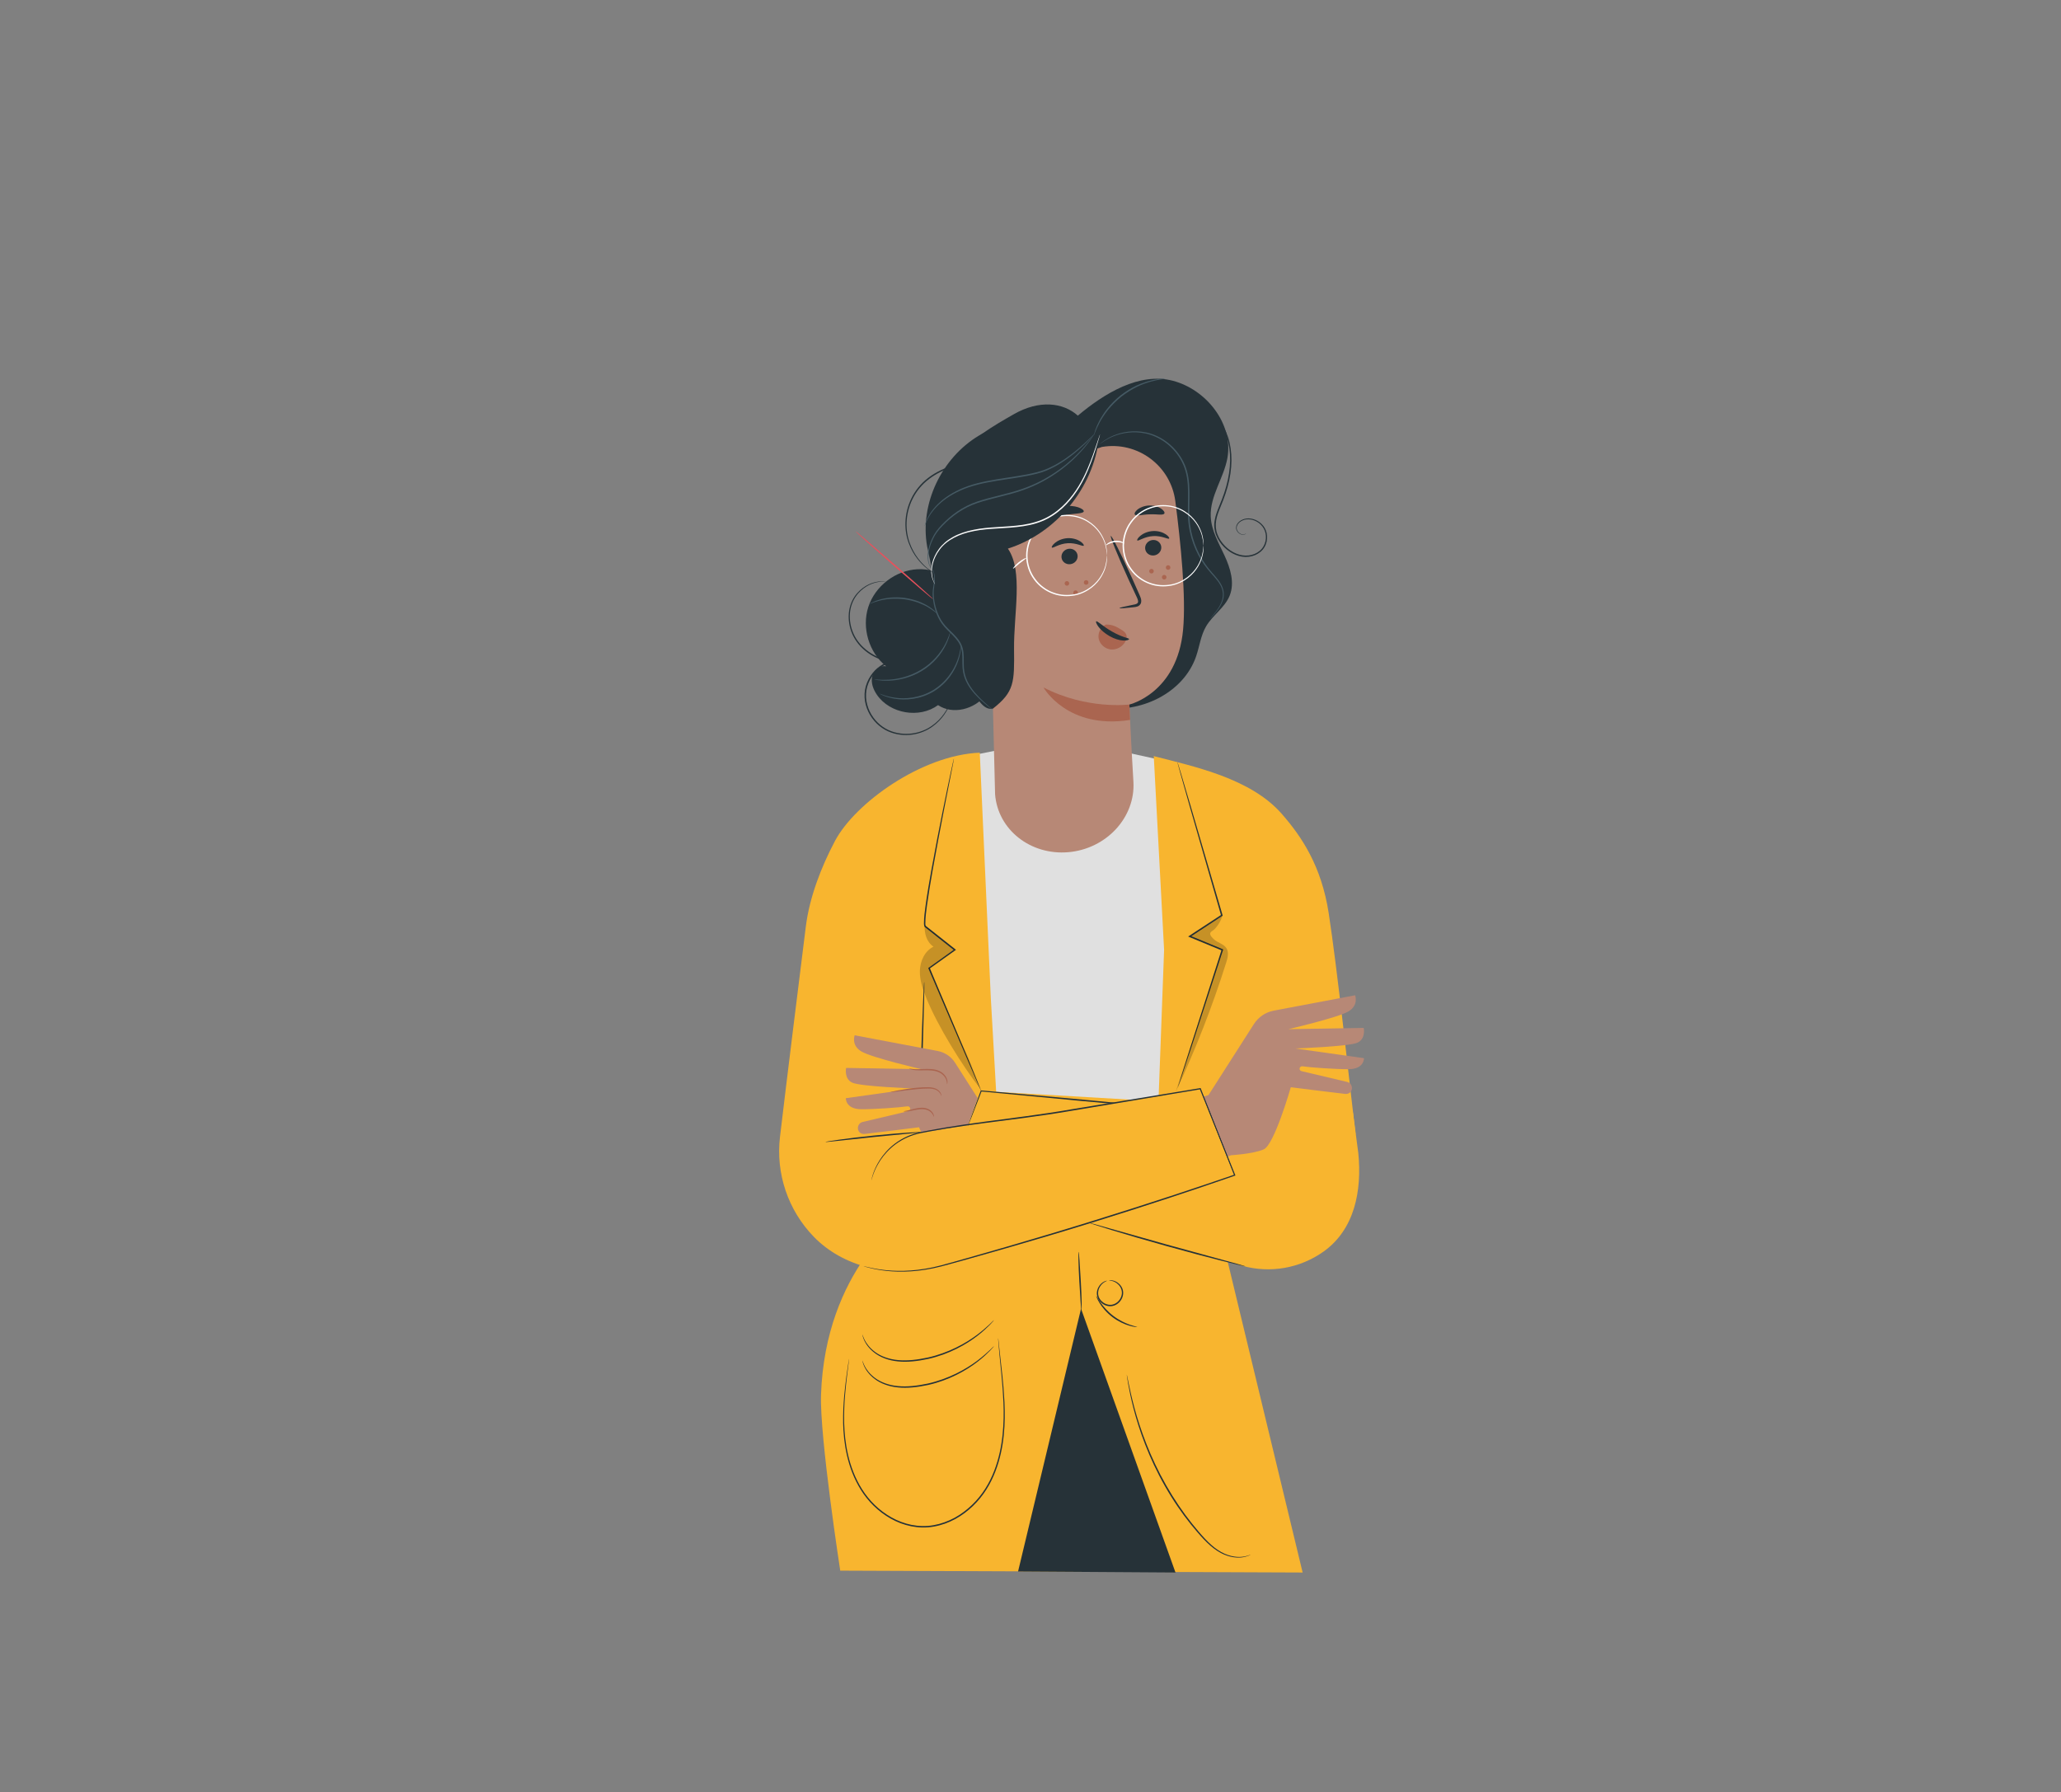 <?xml version="1.0" encoding="UTF-8"?>
<svg id="Character_3" data-name="Character 3" xmlns="http://www.w3.org/2000/svg" viewBox="0 0 574.98 500">
  <rect x="0" y="0" width="574.98" height="500" fill="#808080" stroke="none"/>
  <defs>
    <style>
      .cls-1 {
        fill: #f8b52f;
      }

      .cls-2 {
        fill: #e8505b;
      }

      .cls-3 {
        fill: #fafafa;
      }

      .cls-4 {
        fill: #263238;
      }

      .cls-5 {
        fill: #aa6550;
      }

      .cls-6 {
        fill: #fff;
      }

      .cls-7 {
        fill: #e0e0e0;
      }

      .cls-8 {
        fill: #455a64;
      }

      .cls-9 {
        fill: #b78876;
      }

      .cls-10 {
        opacity: .2;
      }
    </style>
  </defs>
  <path class="cls-1" d="M252.31,339.18s-22.05,14.98-23.26,49.96c-.4,11.73,5.36,49.1,5.36,49.1l129,.52-24.14-100.13-40.58-9.27-46.38,9.83Z"/>
  <polygon class="cls-4" points="301.59 365.15 284.02 438.47 327.94 438.76 301.59 365.15"/>
  <path class="cls-4" d="M300.92,349.28c.06,0,.13.92.24,2.4.1,1.61.23,3.6.36,5.8.13,2.27.22,4.32.24,5.81.03,1.49,0,2.41-.05,2.41-.06,0-.13-.92-.24-2.4-.1-1.61-.23-3.6-.36-5.8-.13-2.26-.22-4.32-.24-5.81-.03-1.49,0-2.41.05-2.41Z"/>
  <path class="cls-4" d="M308.88,357.36s-.29.1-.74.37c-.45.26-1.06.78-1.46,1.63-.4.83-.53,2.05.15,3.08.64,1.01,1.98,1.81,3.36,1.6,1.38-.23,2.41-1.4,2.7-2.56.33-1.19-.17-2.32-.81-2.98-.64-.68-1.38-.99-1.89-1.1-.52-.11-.82-.08-.82-.12,0-.01.07-.03.22-.05.14-.02.36-.02.63.01.54.07,1.35.34,2.07,1.05.35.35.68.81.88,1.38.19.56.25,1.23.08,1.89-.31,1.3-1.42,2.6-3,2.87-1.59.23-3.05-.66-3.74-1.8-.36-.57-.52-1.22-.51-1.82.01-.6.19-1.14.41-1.59.46-.9,1.15-1.41,1.64-1.64.25-.12.46-.18.6-.21.14-.03.22-.04.22-.02Z"/>
  <path class="cls-4" d="M277.33,368.31s-.08.13-.27.35c-.19.22-.47.54-.85.93-.77.78-1.92,1.89-3.47,3.09-3.09,2.4-7.92,5.17-13.8,6.49-2.93.63-5.81.96-8.42.69-2.61-.25-4.89-1.14-6.47-2.34-1.6-1.19-2.51-2.57-2.97-3.57-.22-.51-.35-.92-.42-1.2-.06-.28-.09-.43-.08-.44.04-.01.16.59.64,1.57.49.96,1.42,2.28,2.99,3.41,1.56,1.14,3.78,1.98,6.33,2.2,2.55.25,5.4-.09,8.3-.71,5.82-1.3,10.61-4,13.72-6.32,1.56-1.17,2.73-2.23,3.53-2.97.37-.36.66-.65.9-.88.21-.2.32-.3.33-.29Z"/>
  <path class="cls-4" d="M277.33,375.57s-.08.13-.27.35c-.19.22-.47.54-.85.93-.77.78-1.92,1.89-3.47,3.09-3.09,2.4-7.92,5.17-13.8,6.49-2.93.63-5.81.96-8.42.69-2.61-.25-4.89-1.14-6.47-2.34-1.6-1.19-2.51-2.57-2.97-3.57-.22-.51-.35-.92-.42-1.2-.06-.28-.09-.43-.08-.44.04-.01.16.59.64,1.57.49.96,1.42,2.28,2.99,3.41,1.56,1.14,3.78,1.98,6.33,2.2,2.55.25,5.4-.09,8.3-.71,5.82-1.3,10.61-4,13.72-6.32,1.56-1.17,2.73-2.23,3.53-2.97.37-.36.66-.65.9-.88.21-.2.32-.3.33-.29Z"/>
  <path class="cls-4" d="M278.47,373.37s.02.11.05.31c.02.23.06.53.1.92.09.83.22,2.03.39,3.56.33,3.09.94,7.55,1.22,13.11.13,2.78.14,5.84-.19,9.1-.33,3.26-1.01,6.73-2.34,10.18-1.31,3.44-3.35,6.86-6.27,9.65-1.45,1.4-3.1,2.64-4.93,3.64-1.83.99-3.84,1.73-5.96,2.1-4.25.78-8.57-.25-12.06-2.23-3.52-1.98-6.33-4.84-8.29-7.97-1.97-3.14-3.18-6.49-3.91-9.68-.73-3.2-1.01-6.26-1.06-9.04-.08-5.58.54-10.05.93-13.13.22-1.52.39-2.71.51-3.54.06-.39.11-.69.15-.92.04-.21.06-.31.06-.31,0,0,0,.11-.02.32-.03.23-.06.53-.11.92-.1.83-.25,2.03-.44,3.55-.34,3.08-.92,7.56-.8,13.1.08,2.77.36,5.8,1.1,8.97.74,3.16,1.95,6.47,3.9,9.56,1.93,3.08,4.71,5.89,8.17,7.83,3.43,1.94,7.65,2.94,11.8,2.18,2.06-.36,4.03-1.09,5.83-2.05,1.79-.98,3.42-2.21,4.85-3.58,2.88-2.74,4.89-6.1,6.2-9.5,1.32-3.41,2.01-6.85,2.35-10.08.34-3.24.35-6.28.24-9.05-.24-5.54-.82-10.01-1.09-13.1-.15-1.55-.25-2.75-.32-3.57-.03-.39-.05-.7-.06-.93-.01-.21-.01-.32,0-.32Z"/>
  <path class="cls-4" d="M317.27,370.27s-.21.01-.59-.03c-.38-.04-.92-.16-1.58-.34-1.31-.37-3.08-1.14-4.75-2.4-1.67-1.27-2.88-2.76-3.59-3.93-.36-.58-.61-1.07-.75-1.43-.15-.35-.22-.55-.19-.56.06-.03.42.73,1.19,1.83.76,1.1,1.97,2.52,3.6,3.76,1.63,1.23,3.32,2.02,4.59,2.45,1.27.44,2.1.58,2.08.65Z"/>
  <path class="cls-4" d="M348.89,433.78s-.05.04-.15.09c-.1.05-.25.14-.46.21-.41.17-1.04.37-1.88.47-1.66.2-4.24-.14-6.78-1.82-2.57-1.63-4.92-4.39-7.42-7.44-2.48-3.09-4.97-6.68-7.22-10.66-4.54-7.96-7.25-15.85-8.75-21.64-.74-2.9-1.22-5.28-1.51-6.92-.13-.8-.23-1.43-.3-1.9-.06-.44-.09-.67-.08-.67.01,0,.07.22.16.65.09.47.22,1.1.38,1.89.34,1.64.86,4,1.63,6.88,1.57,5.75,4.31,13.6,8.83,21.51,2.25,3.96,4.71,7.54,7.16,10.62,2.48,3.06,4.79,5.81,7.28,7.44,2.47,1.67,4.97,2.05,6.61,1.9,1.66-.15,2.48-.67,2.5-.61Z"/>
  <polygon class="cls-7" points="270.47 210.9 277.78 209.44 313.91 209.87 332.27 213.9 339.27 316.41 258.11 320.21 270.47 210.9"/>
  <path class="cls-1" d="M323.03,311.66l1.73-46.62-2.88-54.07c11.42,2.94,27.03,6.23,35.66,16.06,5.61,6.4,11.11,14.58,13.14,27.75,2.39,15.48,5.54,45.17,7.51,61.77"/>
  <path class="cls-1" d="M334.51,304.05l-56.11,9.12-1.98-34.66-3.08-68.5c-16.27.66-34.82,14.12-40.38,24.6-3.86,7.28-7.13,15.73-8.15,23.91-1.94,15.54-5.24,42.09-7.21,58.7-1.21,10.22,2.25,20.45,9.41,27.84h0c8.15,8.4,20.9,11.3,32.36,8.93l85.43-24.08-10.29-25.86Z"/>
  <g>
    <path class="cls-4" d="M328.61,303.43s0-.07.04-.19c.04-.14.1-.33.16-.56.16-.52.38-1.24.66-2.16.6-1.91,1.46-4.64,2.54-8.05,2.2-6.87,5.27-16.47,8.8-27.49l.11.24c-2.93-1.21-5.98-2.47-9.1-3.76l-.35-.15.32-.21c.67-.44,1.38-.9,2.1-1.38,2.35-1.54,4.66-3.05,6.86-4.49l-.08.22c-3.49-12.12-6.56-22.81-8.77-30.49-1.08-3.82-1.95-6.89-2.55-9.03-.29-1.04-.51-1.86-.67-2.44-.07-.26-.12-.47-.16-.63-.04-.14-.05-.22-.04-.22,0,0,.03.07.08.21.05.16.12.36.2.62.18.57.42,1.38.74,2.42.63,2.13,1.54,5.19,2.67,9,2.24,7.67,5.36,18.35,8.9,30.45l.04.14-.12.08c-2.2,1.44-4.51,2.95-6.86,4.49-.72.47-1.44.94-2.1,1.38l-.03-.36c3.12,1.3,6.16,2.56,9.09,3.77l.17.07-.06.17c-3.58,11-6.7,20.58-8.94,27.44-1.12,3.4-2.02,6.12-2.65,8.01-.31.92-.55,1.63-.73,2.14-.08.23-.15.41-.2.55-.05.12-.07.19-.08.18Z"/>
    <g class="cls-10">
      <path d="M341.01,255.52c-.36,1.51-1.74,3.6-2.83,4.24-1.07.62-.46,1.43.43,2.28,1.06,1.02,2.77,1.3,3.55,2.54.73,1.16.35,2.66-.06,3.96-3.89,12.35-8.61,24.44-14.12,36.16l13.03-39.67-9.1-3.77,9.1-5.75Z"/>
    </g>
  </g>
  <path class="cls-4" d="M273.73,304.39s-.03-.05-.09-.16c-.06-.13-.13-.29-.22-.48-.2-.45-.48-1.08-.84-1.89-.73-1.68-1.77-4.09-3.07-7.1-2.61-6.09-6.26-14.63-10.49-24.52l-.06-.14.13-.09c2.31-1.65,4.71-3.37,7.18-5.13v.32c-1.53-1.2-3.14-2.48-4.77-3.77-.71-.56-1.41-1.11-2.1-1.67l-1.04-.82-.26-.21s-.07-.04-.14-.13c-.07-.08-.09-.15-.11-.22-.07-.26-.08-.48-.09-.71,0-1.79.26-3.49.48-5.18.47-3.36,1.03-6.59,1.58-9.66,1.1-6.14,2.19-11.64,3.12-16.26.93-4.62,1.72-8.35,2.27-10.93.28-1.27.5-2.26.65-2.96.08-.32.14-.57.18-.77.04-.17.07-.26.08-.26,0,0,0,.09-.03.27-.04.2-.08.45-.14.78-.14.71-.33,1.7-.58,2.98-.51,2.61-1.24,6.35-2.15,10.95-.89,4.63-1.95,10.14-3.04,16.27-.54,3.07-1.09,6.29-1.56,9.64-.22,1.67-.47,3.4-.47,5.11,0,.21.02.43.07.59-.02.09.23.23.39.37l1.04.82c.7.55,1.4,1.11,2.1,1.66,1.63,1.29,3.23,2.56,4.75,3.76l.21.17-.22.15c-2.47,1.76-4.88,3.48-7.19,5.12l.07-.23c4.18,9.91,7.78,18.47,10.36,24.58,1.26,3.03,2.27,5.45,2.97,7.14.33.82.59,1.46.78,1.92.08.2.14.37.19.5.04.11.06.17.06.17Z"/>
  <g class="cls-10">
    <path d="M257.95,258.13c-.09,2.34.54,4.7,2.48,6.01-2.43,1.18-3.72,4-3.8,6.7-.08,2.7.86,5.32,1.88,7.82,3.14,7.7,9.84,18.55,14.96,25.1,0,0-2.6-6.99-3.34-8.61-3.37-7.36-6.34-14.76-9.71-22.12-.37-.82-1.04-3.04-1.04-3.04-.35.16.13,0,1.01-.69,1.89-1.51,6-4.27,6-4.27,0,0-8.43-6.67-8.43-6.9"/>
  </g>
  <path class="cls-4" d="M257.84,273.95c.11,0-.09,8.96-.44,19.99-.35,11.04-.73,19.98-.84,19.98-.11,0,.09-8.95.44-19.99.35-11.04.73-19.98.84-19.98Z"/>
  <path class="cls-1" d="M273.73,304.39l-10.45,25.69,83.33,23.11c7.72,2.14,15.99.71,22.54-3.91h0c8.72-6.15,10.85-16.91,9.79-27.55l-1.48-11.29-103.74-6.04Z"/>
  <path class="cls-4" d="M270,314.21s0-.06.05-.18c.05-.14.1-.3.17-.51.17-.47.4-1.13.7-1.95.64-1.73,1.55-4.18,2.67-7.22l.04-.1h.11c7.04.65,17.13,1.56,28.34,2.57,10.7,1.02,20.38,1.93,27.42,2.6,3.48.35,6.31.63,8.31.84.96.1,1.71.19,2.26.25.24.03.43.05.59.07.13.02.2.03.2.04,0,0-.07,0-.2,0-.16,0-.35-.02-.59-.03-.55-.04-1.31-.1-2.26-.17-2-.17-4.83-.41-8.32-.71-7.05-.64-16.73-1.52-27.44-2.49-11.2-1.06-21.3-2.02-28.33-2.69l.14-.09c-1.18,3.03-2.12,5.46-2.79,7.18-.33.82-.58,1.46-.77,1.93-.08.2-.15.36-.21.5-.05.11-.08.17-.08.16Z"/>
  <path class="cls-9" d="M270.04,313.93l2.7-7.56-6.29-9.84c-1.1-1.72-2.86-2.91-4.87-3.29l-23.14-4.37s-1.08,2.82,1.95,4.55c3.03,1.73,16.67,4.91,16.67,4.91l-21.01-.36s-.65,3.03,1.73,4.12c2.38,1.08,17.35,1.63,17.35,1.63l-19.16,2.7s-.11,3.04,4.27,3.08c3.51.03,10.7-.48,12.91-.81.37-.05.71.2.78.57h0c.06.36-.17.7-.52.78l-12.74,3.01c-1.69.4-1.81,2.86-.13,3.29.22.06.45.08.71.05,2.17-.22,15.14-1.86,15.14-1.86l.67,1.51,12.97-2.11"/>
  <path class="cls-5" d="M260.52,311.59c-.07.02-.12-.56-.71-1.15-.29-.29-.71-.58-1.22-.75-.51-.18-1.13-.24-1.77-.2-1.29.09-2.45.46-3.32.58-.87.14-1.43.07-1.42.02,0-.06.53-.1,1.37-.3.84-.18,1.98-.6,3.35-.7.68-.04,1.35.03,1.92.25.57.22,1.01.56,1.31.91.6.72.54,1.36.5,1.34Z"/>
  <path class="cls-5" d="M262.62,305.83s-.06-.21-.23-.55c-.17-.33-.52-.77-1.1-1.09-1.17-.68-3.15-.46-5.23-.32-2.1.18-3.99.45-5.36.63-1.37.18-2.22.28-2.23.22,0-.05.83-.25,2.19-.5,1.36-.25,3.25-.57,5.37-.75,1.06-.08,2.06-.14,2.99-.12.93.02,1.79.2,2.41.59.62.38.97.89,1.1,1.27.14.38.11.61.09.61Z"/>
  <path class="cls-5" d="M264.21,302.48c-.08,0,.11-.77-.49-1.75-.29-.48-.76-.98-1.4-1.35-.64-.37-1.45-.59-2.31-.68-1.74-.16-3.37.04-4.55-.09-1.19-.1-1.87-.41-1.85-.45.02-.06.71.14,1.87.17,1.15.06,2.76-.19,4.58-.02.9.1,1.77.34,2.46.76.69.43,1.18.99,1.46,1.53.28.54.36,1.05.35,1.38-.01.34-.09.51-.11.51Z"/>
  <path class="cls-4" d="M347.38,353.33s-.16-.01-.46-.08c-.34-.08-.76-.17-1.29-.29-1.17-.29-2.76-.68-4.72-1.16-3.98-1-9.46-2.45-15.48-4.13-6.03-1.68-11.47-3.28-15.39-4.48-1.92-.6-3.49-1.09-4.64-1.45-.51-.17-.93-.31-1.25-.42-.29-.1-.43-.16-.43-.17s.16.02.45.09c.33.09.76.2,1.28.34,1.16.33,2.74.78,4.67,1.32,3.99,1.13,9.42,2.67,15.42,4.36,6.01,1.65,11.45,3.14,15.45,4.24,1.94.53,3.53.97,4.68,1.28.52.15.94.27,1.27.37.29.09.44.14.44.15Z"/>
  <g>
    <path class="cls-4" d="M267.55,128.38c1.7-5.26,10.45-10.02,15.24-12.78,7.17-4.12,13.82-3.29,17.91.37,7.4-6.21,17.15-12.18,26.5-9.73,9.35,2.44,16.93,12.02,15.23,21.53-1,5.6-4.89,10.63-4.66,16.32.15,3.88,2.21,7.38,3.84,10.9,1.64,3.52,2.9,7.62,1.44,11.22-1.36,3.35-4.75,5.43-6.57,8.55-1.49,2.54-1.83,5.57-2.78,8.35-3.52,10.32-15.7,16.1-26.45,14.29-10.75-1.81-19.7-9.9-24.78-19.55-5.08-9.65-6.76-20.72-7.35-31.61"/>
    <g>
      <g>
        <path class="cls-9" d="M275.47,135.62l2.14,86.01c.77,9.86,9.86,17.05,20.41,16.15h0c10.65-.91,18.79-9.73,18.18-19.7-.64-10.47-1.13-21.5-1.13-21.5,0,0,13.34-3.11,14.99-20.88.85-9.1-.63-24.02-2.17-35.88-1.3-9.94-10.6-16.8-20.48-15.11"/>
        <g>
          <path class="cls-4" d="M323.97,152.56c.12,1.19-.79,2.27-2.03,2.42-1.24.15-2.34-.69-2.46-1.88-.12-1.19.79-2.27,2.03-2.42,1.24-.15,2.34.7,2.46,1.89Z"/>
          <path class="cls-4" d="M326.17,150.26c-.26.31-2.05-.84-4.48-.68-2.43.13-4.13,1.49-4.41,1.21-.14-.12.11-.67.85-1.29.73-.61,1.99-1.24,3.51-1.33,1.51-.09,2.82.39,3.59.91.78.52,1.07,1.04.94,1.18Z"/>
        </g>
        <g>
          <path class="cls-4" d="M300.63,155c.12,1.19-.79,2.27-2.03,2.42-1.24.15-2.34-.69-2.46-1.88-.12-1.19.79-2.27,2.03-2.42,1.24-.15,2.34.7,2.46,1.88Z"/>
          <path class="cls-4" d="M302.34,152.25c-.26.31-2.05-.84-4.48-.68-2.43.13-4.13,1.49-4.41,1.21-.14-.12.11-.67.85-1.29.73-.61,1.99-1.24,3.51-1.33,1.51-.09,2.82.39,3.59.91.78.52,1.07,1.04.94,1.18Z"/>
        </g>
        <path class="cls-4" d="M312.31,169.69c-.02-.14,1.47-.49,3.9-.97.62-.1,1.19-.27,1.27-.69.12-.46-.19-1.11-.53-1.81-.68-1.46-1.39-2.99-2.14-4.6-2.98-6.56-5.18-11.96-4.91-12.08.27-.12,2.9,5.1,5.87,11.66.72,1.62,1.41,3.16,2.06,4.63.28.69.74,1.46.48,2.41-.14.47-.57.84-.96.97-.39.15-.74.18-1.04.21-2.45.29-3.98.4-4,.26Z"/>
        <path class="cls-5" d="M315.07,196.57s-11.78,1.53-23.96-4.76c0,0,6.66,11.84,24.16,9.06l-.2-4.29Z"/>
      </g>
      <path class="cls-4" d="M302.35,142.7c-.2.68-2.64.52-5.47,1.05-2.84.47-5.08,1.45-5.5.88-.19-.27.17-.92,1.06-1.62.88-.7,2.31-1.4,4.01-1.7,1.7-.3,3.28-.13,4.34.23,1.07.35,1.63.84,1.55,1.16Z"/>
      <path class="cls-4" d="M324.83,143.29c-.39.58-2.1.11-4.11.22-2.02.03-3.69.61-4.12.06-.19-.27.04-.84.75-1.41.7-.57,1.9-1.07,3.28-1.12,1.38-.05,2.61.38,3.35.9.75.52,1.02,1.07.85,1.35Z"/>
    </g>
    <path class="cls-5" d="M308.55,174.25c1.9.02,2.85.56,4.46,1.56.46.29.92.64,1.15,1.14.3.67.12,1.47-.24,2.11-.78,1.41-2.42,2.31-4.02,2.15-1.6-.16-3.05-1.41-3.38-2.99-.33-1.58.55-3.34,2.03-3.97"/>
    <path class="cls-4" d="M314.99,178.32c.03.18-.61.47-1.66.4-1.05-.05-2.45-.47-3.8-1.24-1.36-.78-2.42-1.73-3.04-2.55-.63-.82-.83-1.46-.67-1.56.33-.21,1.92,1.46,4.43,2.85,1.23.7,2.4,1.21,3.27,1.5.87.3,1.45.4,1.48.61Z"/>
    <circle class="cls-5" cx="303.01" cy="162.52" r=".64"/>
    <path class="cls-5" d="M321.88,159.37c0,.36-.29.64-.64.64s-.64-.29-.64-.64.29-.64.64-.64.64.29.64.64Z"/>
    <path class="cls-5" d="M325.43,161.05c0,.36-.29.64-.64.64s-.64-.29-.64-.64.29-.64.64-.64.64.29.64.64Z"/>
    <path class="cls-5" d="M326.52,158.35c0,.36-.29.64-.64.64s-.64-.29-.64-.64.29-.64.64-.64.64.29.64.64Z"/>
    <path class="cls-5" d="M300.7,165.37c0,.36-.29.64-.64.64s-.64-.29-.64-.64.29-.64.64-.64.64.29.64.64Z"/>
    <path class="cls-5" d="M298.29,162.78c0,.36-.29.64-.64.64s-.64-.29-.64-.64.29-.64.64-.64.64.29.64.64Z"/>
    <path class="cls-6" d="M308.84,154.99c-.06,0,0-1-.43-2.71-.43-1.68-1.55-4.16-4.08-6.07-1.25-.93-2.83-1.73-4.65-2.05-1.81-.31-3.85-.25-5.79.49-.98.34-1.92.85-2.78,1.5-.87.64-1.67,1.42-2.32,2.34-1.35,1.8-2.11,4.11-2.14,6.5.02,2.39.78,4.7,2.14,6.5.65.91,1.45,1.7,2.32,2.34.86.65,1.81,1.16,2.78,1.5,1.94.74,3.98.8,5.79.49,1.82-.32,3.4-1.11,4.65-2.05,2.53-1.91,3.65-4.39,4.08-6.07.43-1.72.36-2.72.43-2.71,0,0,.01.06.01.18,0,.14,0,.32,0,.53,0,.24-.01.53-.07.87-.05.34-.09.74-.21,1.17-.18.88-.58,1.92-1.21,3.02-.64,1.1-1.57,2.25-2.85,3.24-1.27.97-2.89,1.81-4.76,2.15-1.86.33-3.96.28-5.97-.47-1.01-.35-1.99-.87-2.89-1.54-.91-.65-1.73-1.47-2.41-2.41-1.41-1.86-2.2-4.26-2.22-6.73.02-2.47.82-4.87,2.22-6.73.68-.94,1.51-1.76,2.41-2.41.9-.67,1.87-1.19,2.88-1.54,2.01-.75,4.11-.8,5.97-.47,1.87.34,3.49,1.18,4.76,2.15,1.28.98,2.21,2.14,2.85,3.24.63,1.11,1.03,2.15,1.21,3.02.12.43.16.83.21,1.17.06.34.07.63.07.87,0,.21,0,.39,0,.53,0,.12,0,.18-.01.18Z"/>
    <path class="cls-6" d="M313.69,151.6c-.05.11-1.17-.48-2.65-.31-1.48.14-2.46.95-2.53.85-.03-.04.16-.29.59-.59.43-.29,1.1-.58,1.9-.67.79-.08,1.52.06,1.99.26.48.2.73.41.7.45Z"/>
    <path class="cls-4" d="M306.61,122.19c-1.59,14.01-11.98,26.63-25.43,30.88,4.34,6.25,1.61,18.14,1.72,28.07.1,9.23.1,11.87-5.88,16.57-4.94,1.19-7.79-12.35-11.46-16.13-3.67-3.78-7.19-8.44-6.91-13.71.13-2.46,1.09-4.82,1.22-7.28.15-2.73-.72-5.4-1.21-8.09-2.14-11.91,4.03-24.71,14.4-30.94,10.37-6.23,24.22-5.8,34.5.56"/>
    <path class="cls-4" d="M276.93,179.81c-1.4-4.76-3.38-8.5-6.49-12.37l.22.48c-2.46-5.61-8.59-9.4-14.71-9.09-6.12.31-11.83,4.7-13.71,10.53-1.88,5.83.19,12.73,4.98,16.56-1.75-.38-3.51,1.11-3.9,2.86s.3,3.58,1.31,5.06c3.64,5.32,11.88,6.72,17.07,2.9,4.11,2.78,10.19,1.16,13.23-2.75,3.05-3.92,3.41-9.43,2-14.19Z"/>
    <path class="cls-8" d="M260.28,159.28s-.16-.16-.44-.5c-.26-.35-.6-.91-.81-1.72-.48-1.6-.25-4.14,1.02-6.82.6-1.35,1.58-2.71,2.8-3.93,1.21-1.25,2.6-2.49,4.22-3.59,1.62-1.1,3.46-2.07,5.48-2.75,2.01-.68,4.14-1.22,6.32-1.76,2.17-.55,4.29-1.08,6.28-1.78,1.99-.69,3.85-1.51,5.56-2.41,3.42-1.82,6.23-3.93,8.39-5.9,2.16-1.98,3.71-3.79,4.72-5.08.51-.64.88-1.16,1.14-1.51.26-.35.4-.53.41-.52.01,0-.11.2-.34.56-.24.36-.58.9-1.08,1.56-.98,1.32-2.5,3.18-4.65,5.19-2.15,2.01-4.97,4.16-8.41,6.02-1.72.93-3.6,1.76-5.61,2.46-2.01.71-4.14,1.25-6.31,1.8-2.17.54-4.29,1.08-6.29,1.75-1.99.66-3.8,1.6-5.4,2.68-1.6,1.07-2.99,2.29-4.19,3.52-1.23,1.21-2.17,2.5-2.79,3.82-1.28,2.62-1.54,5.09-1.13,6.66.39,1.6,1.18,2.21,1.1,2.25Z"/>
    <path class="cls-8" d="M305.37,121.01s-.12.16-.36.44c-.25.29-.62.69-1.12,1.21-.99,1.03-2.48,2.47-4.48,4.08-2.01,1.57-4.52,3.37-7.69,4.64-1.59.64-3.33,1.03-5.14,1.39-1.81.36-3.69.64-5.61.93-3.85.57-7.51,1.17-10.7,2.25-3.17,1.09-5.83,2.62-7.74,4.28-1.92,1.65-3.11,3.38-3.74,4.64-.3.64-.53,1.14-.65,1.5-.13.35-.21.53-.22.53-.01,0,.04-.19.14-.56.09-.37.3-.88.58-1.54.59-1.3,1.76-3.08,3.69-4.79,1.92-1.72,4.6-3.3,7.81-4.42,3.22-1.11,6.91-1.72,10.76-2.3,1.92-.29,3.8-.57,5.6-.92,1.79-.36,3.52-.74,5.08-1.35,3.12-1.23,5.63-2.98,7.65-4.52,2-1.57,3.52-2.97,4.54-3.96.49-.48.87-.86,1.17-1.15.27-.26.41-.4.42-.39Z"/>
    <path class="cls-8" d="M325.06,105.67c0,.09-1.51.14-3.86.77-.59.16-1.22.34-1.89.6-.68.22-1.36.55-2.09.88-1.43.71-2.94,1.62-4.4,2.76-1.44,1.16-2.67,2.43-3.69,3.66-.48.64-.96,1.23-1.33,1.84-.41.59-.73,1.17-1.02,1.7-1.14,2.14-1.53,3.61-1.62,3.59-.03,0,.07-.37.27-1.03.09-.33.22-.73.42-1.18.19-.45.38-.97.68-1.51.28-.55.59-1.15.99-1.75.36-.63.84-1.24,1.32-1.89,1.02-1.27,2.26-2.57,3.73-3.75,1.48-1.16,3.03-2.08,4.49-2.78.75-.32,1.45-.65,2.14-.86.68-.25,1.33-.42,1.93-.57.59-.17,1.15-.23,1.63-.32.48-.09.9-.13,1.24-.14.68-.05,1.06-.06,1.06-.03Z"/>
    <path class="cls-8" d="M337.55,172.64s.03-.06.12-.16c.1-.12.22-.26.37-.43.32-.38.81-.93,1.37-1.69.54-.76,1.2-1.74,1.56-3.02.17-.64.26-1.35.16-2.09-.1-.74-.37-1.49-.8-2.21-.84-1.45-2.21-2.72-3.47-4.28-1.25-1.57-2.4-3.39-3.31-5.46-.91-2.06-1.6-4.35-1.92-6.79-.33-2.44-.22-4.99-.19-7.56.04-2.57-.03-5.11-.68-7.43-.64-2.32-1.87-4.37-3.36-6-1.49-1.64-3.25-2.87-5.05-3.67-1.8-.81-3.64-1.16-5.31-1.22-3.38-.13-6.03.85-7.69,1.69-.84.43-1.45.83-1.86,1.12-.19.13-.34.24-.46.33-.11.07-.16.11-.17.1,0,0,.74-.76,2.41-1.69,1.66-.9,4.34-1.93,7.78-1.84,1.7.05,3.59.39,5.43,1.2,1.85.8,3.66,2.05,5.19,3.72,1.53,1.67,2.8,3.76,3.46,6.15.67,2.39.74,4.96.71,7.54-.04,2.59-.14,5.11.18,7.51.31,2.4.98,4.66,1.87,6.69.88,2.04,2.01,3.85,3.23,5.4,1.22,1.55,2.61,2.84,3.46,4.35.43.74.71,1.54.8,2.32.09.78,0,1.52-.2,2.18-.39,1.32-1.08,2.29-1.65,3.05-.58.76-1.09,1.29-1.43,1.65-.16.16-.29.3-.4.4-.09.09-.14.13-.15.13Z"/>
    <path class="cls-6" d="M335.76,152.26c-.06,0,0-1-.43-2.71-.43-1.68-1.55-4.16-4.08-6.07-1.25-.93-2.83-1.73-4.65-2.05-1.81-.31-3.85-.25-5.79.49-.98.34-1.92.85-2.78,1.5-.87.64-1.67,1.42-2.32,2.34-1.35,1.8-2.11,4.11-2.14,6.5.02,2.39.78,4.7,2.14,6.5.65.91,1.45,1.7,2.32,2.34.86.65,1.81,1.16,2.78,1.5,1.94.74,3.98.8,5.79.49,1.82-.32,3.4-1.11,4.65-2.05,2.53-1.91,3.65-4.39,4.08-6.07.43-1.72.36-2.72.43-2.71,0,0,.01.06.01.18,0,.14,0,.32,0,.53,0,.24-.01.53-.07.87-.05.34-.09.74-.21,1.17-.18.88-.58,1.92-1.21,3.02-.64,1.1-1.57,2.25-2.85,3.24-1.27.97-2.89,1.81-4.76,2.15-1.86.33-3.96.28-5.97-.47-1.01-.35-1.99-.87-2.89-1.54-.91-.65-1.73-1.47-2.41-2.41-1.41-1.86-2.2-4.26-2.22-6.73.02-2.47.82-4.87,2.22-6.73.68-.94,1.51-1.76,2.41-2.41.9-.67,1.87-1.19,2.88-1.54,2.01-.75,4.11-.8,5.97-.47,1.87.34,3.49,1.18,4.76,2.15,1.28.98,2.21,2.14,2.85,3.24.63,1.11,1.03,2.15,1.21,3.02.12.43.16.83.21,1.17.06.34.07.63.07.87,0,.21,0,.39,0,.53,0,.12,0,.18-.01.18Z"/>
    <path class="cls-8" d="M276.91,198.01s-.14-.08-.38-.26c-.24-.18-.59-.45-1.03-.8-.88-.72-2.15-1.76-3.53-3.28-1.35-1.5-2.85-3.57-3.31-6.3-.24-1.35-.14-2.78-.19-4.22-.03-1.44-.32-2.93-1.21-4.16-.86-1.25-2.01-2.24-3.03-3.29-1.05-1.03-1.92-2.21-2.5-3.43-.6-1.22-.97-2.47-1.21-3.65-.22-1.18-.37-2.3-.32-3.33.04-1.03.25-1.93.34-2.72.1-.79.1-1.48.04-2.04-.13-1.12-.35-1.71-.3-1.73.01,0,.07.14.16.43.09.28.21.71.3,1.28.08.57.11,1.27.02,2.08-.07.81-.25,1.71-.28,2.71.01,1.98.42,4.42,1.58,6.8.58,1.19,1.41,2.31,2.45,3.32,1.01,1.03,2.18,2.03,3.08,3.34.45.65.79,1.38.98,2.13.2.75.26,1.51.29,2.25.05,1.47-.06,2.88.16,4.17.43,2.62,1.86,4.66,3.16,6.17,1.33,1.52,2.57,2.59,3.41,3.35.4.35.72.63.98.86.22.2.34.31.33.32Z"/>
    <path class="cls-8" d="M268.11,179.95s.02.11.01.32c-.01.21,0,.52-.06.91-.08.79-.29,1.92-.75,3.27-.46,1.34-1.22,2.88-2.34,4.39-1.12,1.51-2.65,2.97-4.51,4.1-1.88,1.11-3.88,1.76-5.74,2.04-1.86.28-3.58.22-4.98,0-1.4-.23-2.5-.58-3.23-.88-.37-.14-.64-.29-.83-.38-.19-.09-.28-.15-.27-.16.03-.09,1.6.76,4.38,1.13,1.38.19,3.06.22,4.88-.08,1.82-.29,3.77-.94,5.59-2.02,1.81-1.1,3.31-2.51,4.42-3.98,1.12-1.46,1.89-2.96,2.37-4.26.98-2.63.97-4.41,1.07-4.4Z"/>
    <path class="cls-8" d="M265.11,176.31s-.04.39-.23,1.06c-.18.67-.53,1.63-1.09,2.75-1.12,2.22-3.3,5.1-6.61,7.08-3.3,2-6.82,2.67-9.31,2.73-1.25.03-2.26-.05-2.95-.15-.69-.1-1.07-.2-1.06-.22,0-.08,1.53.23,4,.09,2.45-.13,5.89-.83,9.11-2.79,3.24-1.94,5.4-4.72,6.57-6.87,1.18-2.17,1.49-3.71,1.57-3.68Z"/>
    <path class="cls-8" d="M242.43,168.58s.23-.17.7-.4c.23-.12.52-.26.86-.39.34-.13.73-.3,1.18-.42.89-.28,1.98-.5,3.2-.63,1.23-.1,2.59-.11,4,.08,1.41.2,2.72.55,3.88.97,1.14.46,2.15.94,2.91,1.47.4.24.73.5,1.02.73.3.22.54.43.72.61.37.36.57.57.55.59-.06.06-.87-.75-2.44-1.69-.77-.49-1.77-.93-2.89-1.37-1.14-.39-2.43-.73-3.81-.92-1.38-.18-2.71-.19-3.91-.11-1.2.1-2.28.29-3.16.53-1.77.47-2.78,1-2.82.93Z"/>
    <path class="cls-2" d="M260.28,167.15c-.07.08-4.97-4.08-10.92-9.29-5.96-5.22-10.73-9.51-10.66-9.6.07-.08,4.96,4.08,10.93,9.29,5.96,5.21,10.73,9.51,10.66,9.59Z"/>
    <path class="cls-6" d="M282.62,158.65c-.08-.07.55-.96,1.6-1.8,1.05-.84,2.06-1.26,2.11-1.16.05.1-.84.67-1.85,1.48-1.01.81-1.76,1.56-1.85,1.48Z"/>
    <path class="cls-3" d="M260.84,163.02s-.04-.05-.1-.15c-.07-.13-.16-.28-.26-.47-.2-.43-.47-1.09-.6-1.99-.31-1.77.1-4.57,2.04-7.21.48-.66,1.07-1.28,1.73-1.87.68-.58,1.45-1.09,2.28-1.55,1.67-.92,3.63-1.55,5.72-1.97,4.19-.88,8.92-.66,13.73-1.38,2.4-.37,4.71-1.02,6.73-2.09,2.02-1.07,3.76-2.47,5.21-4,2.92-3.06,4.72-6.49,6-9.4,1.27-2.94,2.08-5.41,2.65-7.11.28-.83.5-1.48.66-1.96.07-.2.13-.37.18-.51.04-.11.07-.17.07-.17,0,0,0,.06-.03.18-.04.14-.08.31-.14.52-.14.49-.34,1.15-.59,1.98-.53,1.71-1.29,4.2-2.54,7.17-1.26,2.95-3.04,6.43-5.99,9.55-1.46,1.56-3.23,3-5.29,4.09-2.06,1.11-4.42,1.77-6.85,2.14-4.87.73-9.58.5-13.72,1.35-4.13.76-7.71,2.58-9.58,5.19-1.92,2.55-2.37,5.28-2.12,7.02.22,1.78.89,2.61.81,2.63Z"/>
    <path class="cls-4" d="M265.79,193.78s-.11,1.19-.96,3.15c-.44.97-1.06,2.12-2.03,3.3-.95,1.17-2.25,2.37-3.92,3.3-1.68.92-3.74,1.54-6,1.56-2.24.02-4.71-.53-6.81-2-2.09-1.44-3.8-3.7-4.52-6.38-.37-1.33-.46-2.78-.24-4.2.24-1.42.79-2.8,1.62-4.01,1.37-2.06,3.49-3.55,5.77-4.08v.39c-2.46-.39-4.75-1.35-6.64-2.71-1.89-1.36-3.36-3.14-4.23-5.08-.87-1.94-1.18-3.98-1.03-5.84.14-1.87.79-3.54,1.68-4.83.9-1.3,2.01-2.22,3.07-2.86,1.07-.63,2.09-.97,2.94-1.13.85-.18,1.52-.16,1.97-.15.21.02.37.04.51.05.11.01.17.02.17.03,0,.06-.95-.17-2.62.2-.83.19-1.82.54-2.86,1.17-1.02.64-2.1,1.56-2.96,2.84-.85,1.27-1.47,2.89-1.59,4.71-.13,1.81.18,3.79,1.04,5.67.85,1.88,2.29,3.6,4.14,4.92,1.85,1.32,4.09,2.24,6.5,2.62l1,.16-.99.23c-2.17.51-4.2,1.94-5.52,3.92-.8,1.17-1.33,2.5-1.56,3.85-.21,1.36-.14,2.74.22,4.03.68,2.59,2.33,4.79,4.34,6.18,2.02,1.42,4.41,1.97,6.6,1.97,2.2-.01,4.22-.6,5.87-1.48,1.64-.9,2.93-2.05,3.88-3.19.96-1.14,1.6-2.27,2.06-3.22.45-.95.7-1.73.86-2.27.07-.25.12-.45.17-.61.04-.14.06-.21.07-.21Z"/>
    <path class="cls-4" d="M261.2,160.27s-.07-.02-.19-.08c-.14-.08-.32-.17-.54-.28-.46-.27-1.14-.68-1.93-1.33-1.56-1.27-3.69-3.49-4.98-6.95-1.32-3.39-1.46-8.11.67-12.51,1.04-2.19,2.67-4.24,4.78-5.83,2.1-1.6,4.61-2.77,7.28-3.56,2.67-.8,5.37-1.21,7.97-1.45,2.61-.25,5.12-.36,7.51-.53,2.39-.17,4.65-.38,6.74-.76,2.09-.36,4-.9,5.69-1.54,3.38-1.29,5.76-3.08,7.17-4.52.7-.73,1.19-1.34,1.5-1.77.14-.2.26-.36.35-.49.08-.11.13-.16.13-.16,0,0-.5,1.03-1.87,2.54-1.39,1.48-3.78,3.34-7.18,4.67-1.7.67-3.62,1.23-5.73,1.6-2.11.39-4.38.62-6.78.8-4.77.38-10.1.42-15.4,2-2.63.78-5.1,1.93-7.15,3.49-2.07,1.55-3.66,3.54-4.69,5.68-2.1,4.29-1.99,8.91-.74,12.25,1.23,3.4,3.3,5.63,4.81,6.92.77.66,1.42,1.09,1.87,1.38.21.13.38.23.52.32.12.07.17.11.17.12Z"/>
    <path class="cls-4" d="M347.63,148.84s-.17.29-.73.36c-.53.07-1.43-.27-1.9-1.23-.24-.47-.2-1.14.11-1.69.31-.56.87-1.03,1.55-1.31,1.36-.6,3.24-.36,4.73.74.74.55,1.4,1.32,1.76,2.28.37.95.45,2.05.22,3.12-.23,1.07-.82,2.11-1.72,2.86-.89.75-2.05,1.24-3.27,1.38-2.47.31-5.04-.86-6.9-2.72-.93-.94-1.72-2.07-2.21-3.36-.5-1.28-.64-2.73-.39-4.12.23-1.39.75-2.68,1.25-3.92.52-1.24,1-2.46,1.41-3.69.82-2.45,1.35-4.91,1.55-7.27.21-2.36.06-4.64-.4-6.69-.45-2.06-1.27-3.87-2.21-5.39-1.92-3.05-4.38-4.81-6.18-5.67-.91-.42-1.66-.67-2.17-.8-.24-.06-.43-.11-.58-.15-.13-.04-.2-.06-.2-.07,0,0,.07,0,.21.02.16.03.35.07.6.11.52.11,1.28.33,2.22.74,1.84.82,4.37,2.57,6.35,5.66.97,1.53,1.82,3.38,2.3,5.47.48,2.09.65,4.4.45,6.8-.19,2.4-.72,4.88-1.55,7.36-.41,1.24-.89,2.48-1.41,3.72-.51,1.24-1,2.5-1.23,3.84-.23,1.33-.11,2.69.37,3.91.46,1.23,1.22,2.31,2.11,3.22,1.78,1.8,4.24,2.91,6.57,2.63,1.15-.13,2.24-.58,3.08-1.28.85-.7,1.4-1.66,1.62-2.67.23-1,.16-2.04-.18-2.93-.34-.9-.94-1.63-1.64-2.16-1.41-1.06-3.19-1.31-4.48-.76-.65.26-1.18.68-1.47,1.2-.3.51-.35,1.09-.14,1.53.41.9,1.25,1.26,1.75,1.21.52-.04.71-.32.73-.28Z"/>
  </g>
  <path class="cls-9" d="M323.03,310.42l14.13-4.89,12.66-19.8c1.25-1.95,3.25-3.31,5.53-3.74l22.71-4.29s1.08,2.82-1.95,4.55c-3.03,1.73-16.67,4.91-16.67,4.91l21.01-.36s.65,3.03-1.73,4.12-17.35,1.63-17.35,1.63l19.16,2.7s.11,3.04-4.27,3.08c-3.51.03-10.7-.48-12.91-.81-.37-.05-.71.2-.78.57h0c-.06.36.17.7.52.78l12.74,3.01c1.69.4,1.81,2.86.13,3.29-.22.06-.45.08-.71.05-2.17-.22-15.14-1.86-15.14-1.86,0,0-4.58,16.03-7.54,17.33-2.97,1.3-9.17,1.65-9.17,1.65l-13.18,5.22-7.18-17.14Z"/>
  <path class="cls-1" d="M218.14,321.07l42.38-5.21,74.33-12.09,9.6,24.11c-27.95,9.68-56.57,18.41-84.67,26.09-1.93.53-5.01.59-7.01.59-9.35.03-32.5-3.74-34.63-33.5Z"/>
  <path class="cls-4" d="M344.45,327.88s-.07-.14-.2-.43c-.13-.3-.3-.72-.53-1.26-.46-1.13-1.13-2.76-1.97-4.84-1.69-4.21-4.11-10.22-7.05-17.52l.18.1c-10.08,1.68-22.59,3.77-36.12,6.03-8.52,1.47-16.71,2.42-24.13,3.4-3.71.49-7.23.98-10.52,1.51-1.64.27-3.22.54-4.74.82-1.51.3-2.99.52-4.32.95-2.69.84-4.89,2.23-6.54,3.73-1.66,1.51-2.8,3.09-3.57,4.46-.79,1.37-1.21,2.53-1.47,3.31-.13.39-.22.7-.28.9-.06.2-.09.31-.1.31,0,0,.06-.44.3-1.24.24-.8.64-1.97,1.41-3.37.76-1.39,1.89-3.01,3.55-4.55,1.66-1.53,3.88-2.96,6.61-3.83,1.36-.45,2.84-.67,4.35-.98,1.52-.28,3.1-.57,4.75-.84,3.29-.55,6.81-1.05,10.52-1.55,7.42-1,15.6-1.96,24.11-3.43,13.53-2.23,26.05-4.29,36.13-5.95l.13-.02.05.12c2.88,7.32,5.26,13.35,6.92,17.58.81,2.09,1.45,3.73,1.89,4.87.21.55.37.97.48,1.28.11.29.15.44.15.44Z"/>
  <path class="cls-4" d="M240.95,353.28s.12.02.34.07c.24.06.56.14.98.24.87.19,2.15.48,3.82.69,3.33.44,8.28.59,14.19-.68,1.47-.31,2.99-.73,4.58-1.18,1.59-.45,3.24-.91,4.95-1.39,3.42-.98,7.06-2.03,10.9-3.13,7.67-2.23,16.09-4.74,24.89-7.48,14.77-4.58,28.27-9.06,38.81-12.68l-.1.21c-2.9-7.37-5.28-13.4-6.93-17.61-.81-2.09-1.44-3.72-1.88-4.85-.21-.54-.37-.97-.48-1.27-.11-.29-.15-.44-.15-.44,0,0,.07.14.19.42.13.3.3.72.52,1.25.46,1.12,1.12,2.75,1.96,4.82,1.69,4.2,4.11,10.21,7.06,17.56l.06.15-.16.06c-10.52,3.67-24.02,8.18-38.79,12.76-8.8,2.74-17.23,5.24-24.9,7.45-3.84,1.09-7.49,2.13-10.91,3.1-1.71.47-3.37.93-4.96,1.37-1.59.44-3.12.86-4.61,1.16-5.95,1.24-10.93,1.05-14.27.56-3.36-.49-5.12-1.15-5.12-1.15Z"/>
  <path class="cls-4" d="M257.38,315.86s-.38.08-1.06.16c-.76.08-1.74.17-2.91.29-2.53.25-5.88.58-9.59.94-3.7.4-7.05.75-9.58,1.02-1.17.12-2.14.22-2.91.3-.69.07-1.07.09-1.07.06,0-.03.37-.1,1.05-.22.68-.11,1.67-.26,2.89-.43,2.44-.34,5.83-.76,9.58-1.14,3.75-.38,7.15-.66,9.61-.82,1.23-.08,2.23-.14,2.92-.16.69-.03,1.07-.03,1.07,0Z"/>
</svg>